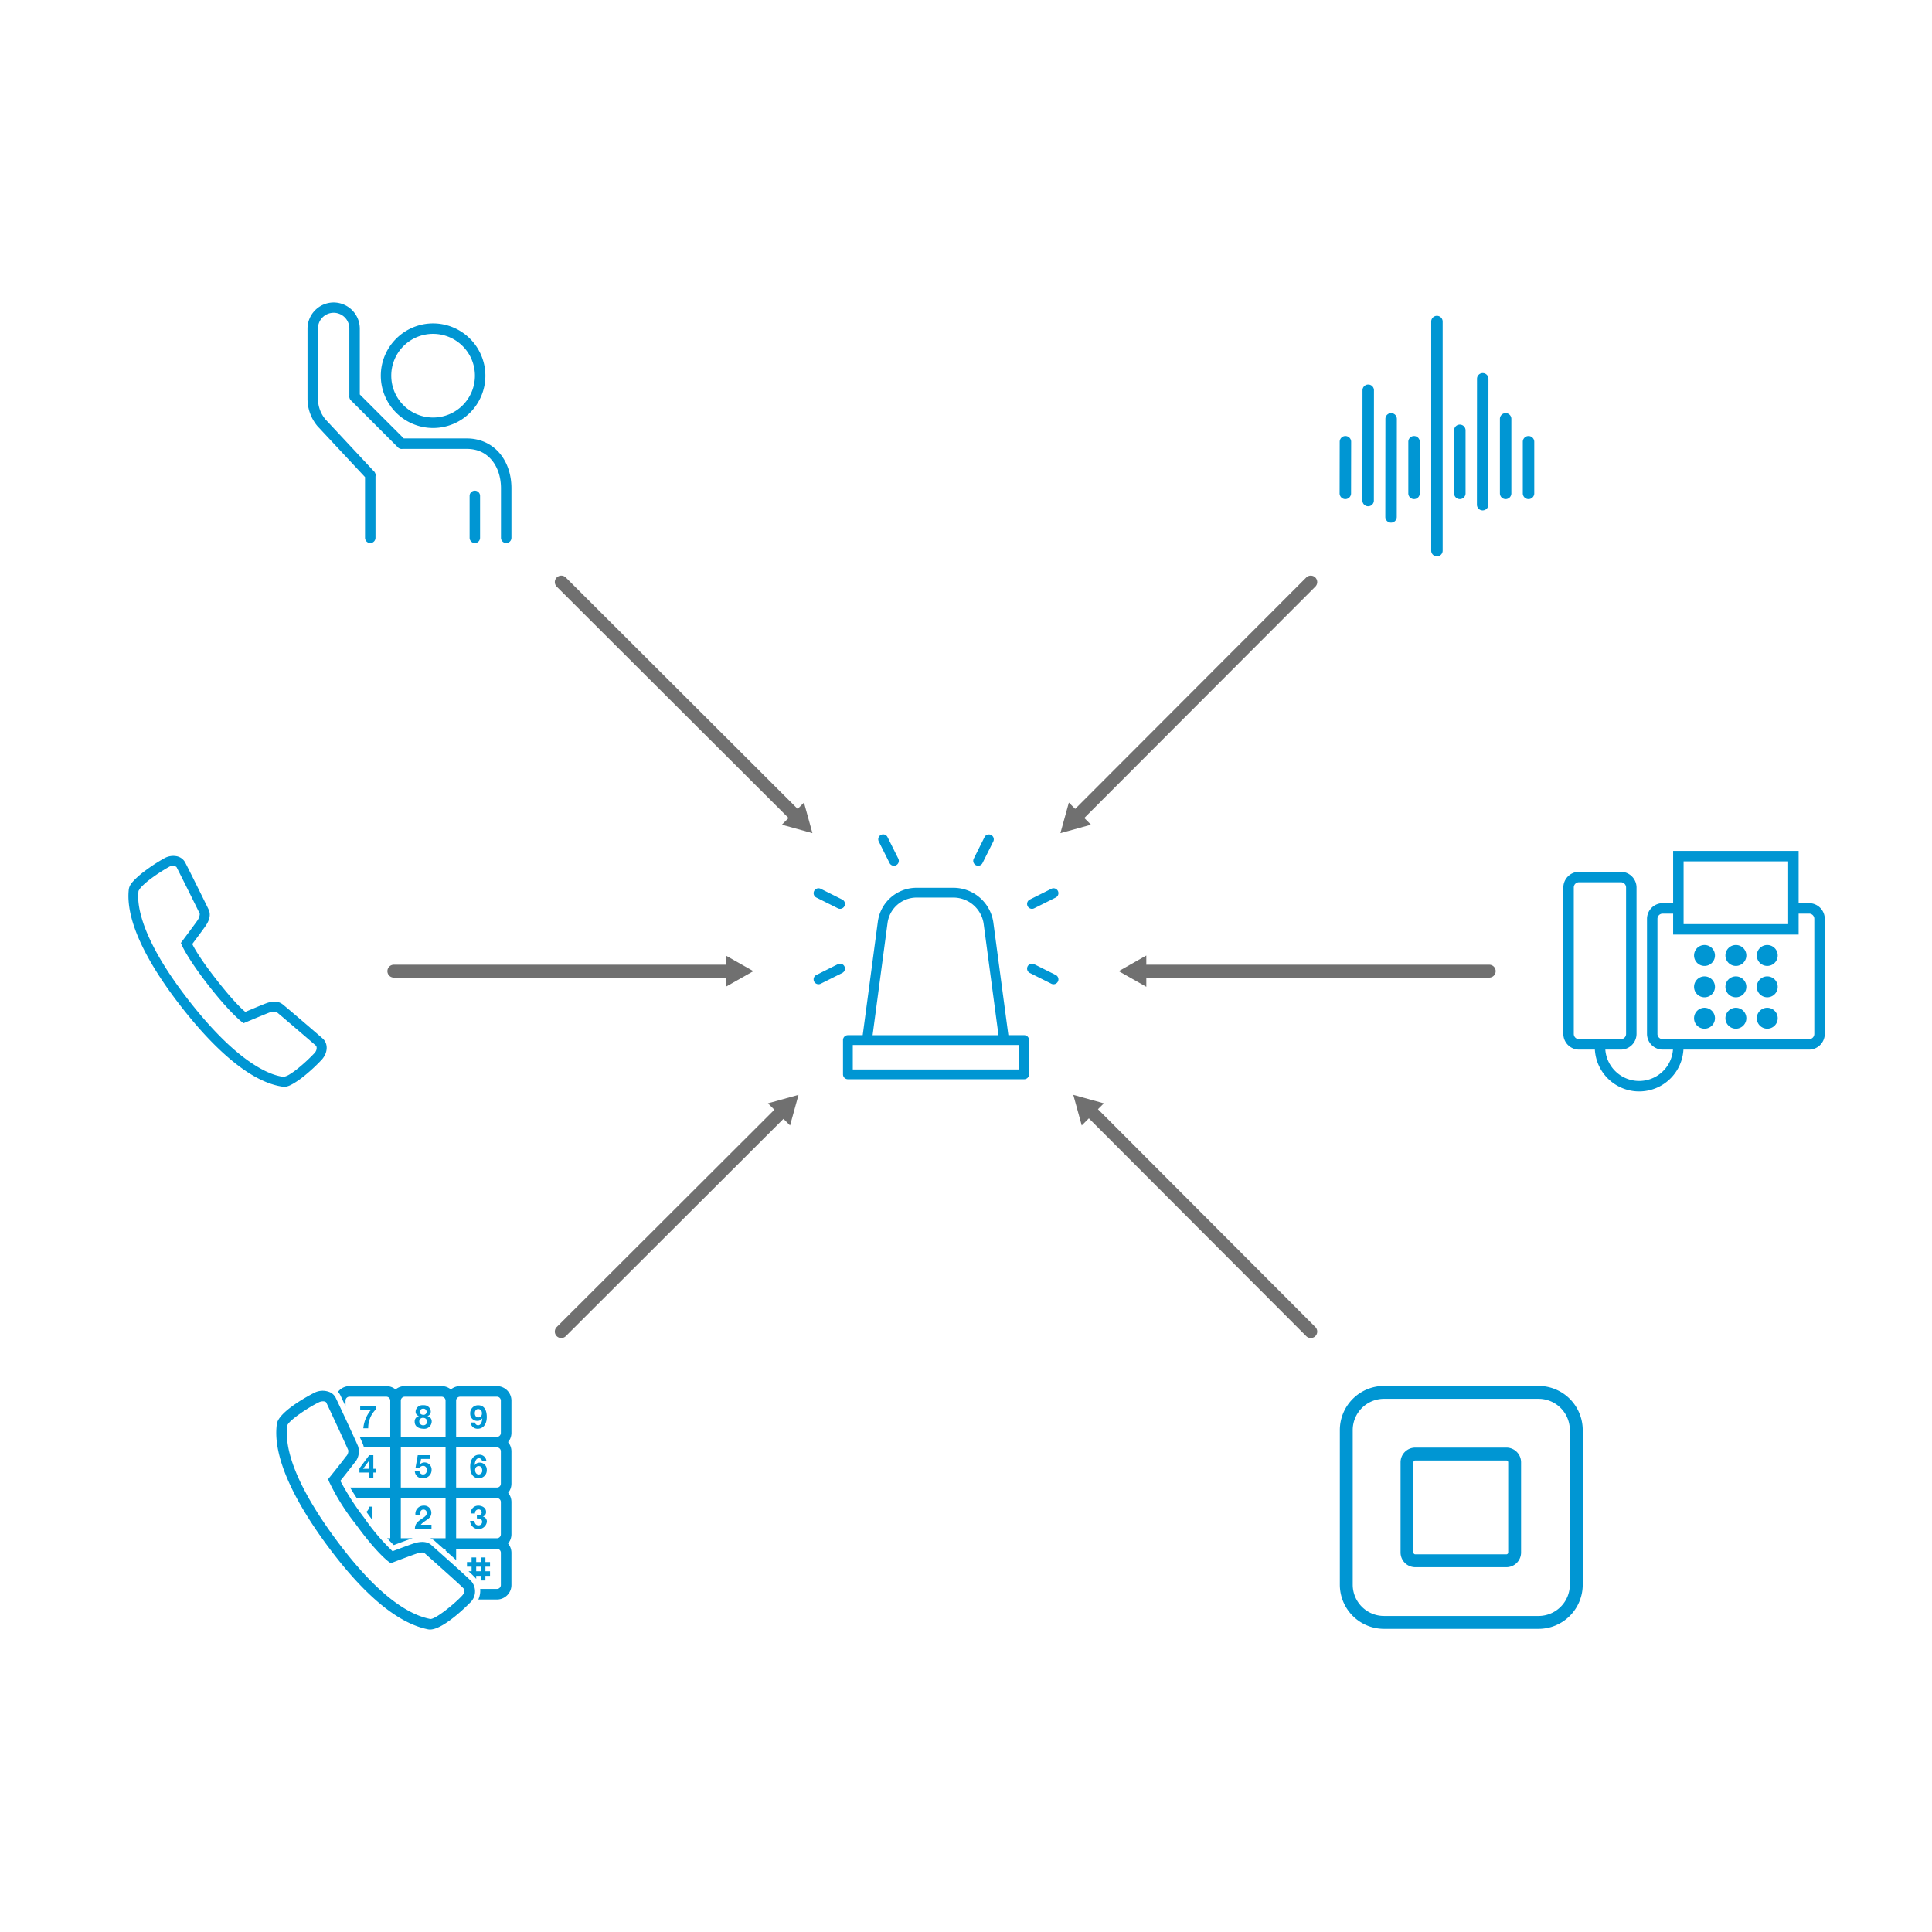 <?xml version="1.0" encoding="UTF-8"?> <svg xmlns="http://www.w3.org/2000/svg" xmlns:xlink="http://www.w3.org/1999/xlink" width="2100" height="2100" viewBox="0 0 2100 2100"><defs><style> .cls-1 { clip-path: url(#clip-VERSCHIEDENSTE_ALARMAUSLÖSER_MÖGLICH); } .cls-2 { fill: #0096d3; } .cls-3 { fill: #707070; } </style><clipPath id="clip-VERSCHIEDENSTE_ALARMAUSLÖSER_MÖGLICH"><rect width="2100" height="2100"></rect></clipPath></defs><g id="VERSCHIEDENSTE_ALARMAUSLÖSER_MÖGLICH" data-name="VERSCHIEDENSTE ALARMAUSLÖSER MÖGLICH" class="cls-1"><path id="icons8-telefon_2_" data-name="icons8-telefon (2)" class="cls-2" d="M47.115.054A19.732,19.732,0,0,0,34.25,3.864,184.811,184.811,0,0,0,15.078,19.976,94.744,94.744,0,0,0,5.044,30.947C2.275,34.611-.139,37.962.006,42.833.152,47.2.589,60.132,9.894,79.95c9.305,19.8,27.354,46.963,62.555,82.185,35.222,35.222,62.388,53.271,82.185,62.576s32.746,9.743,37.117,9.888c4.85.145,8.2-2.269,11.865-5.038a96.6,96.6,0,0,0,10.971-10.034,186.734,186.734,0,0,0,16.092-19.173c5.891-8.389,4.912-18.3-1.645-22.9-4.122-2.893-42.03-28.123-47.734-31.62-5.787-3.539-12.448-1.936-18.4,1.207-4.684,2.478-17.361,9.742-20.984,11.824-2.727-1.728-13.073-8.618-35.326-30.872C84.315,105.742,77.446,95.4,75.717,92.669c2.082-3.622,9.326-16.237,11.824-21,3.122-5.933,4.871-12.657,1.145-18.486C87.126,50.7,80.027,39.9,72.866,29.053,65.684,18.207,58.877,7.923,57.107,5.467V5.446A13.451,13.451,0,0,0,47.115.054Zm-.978,10.887a5.88,5.88,0,0,1,2.332.77C49.322,12.9,56.8,24.1,63.956,34.923,71.117,45.769,78.424,56.885,79.694,58.9c.208.312.5,3.851-1.582,7.785v.021c-2.353,4.475-13.323,23.648-13.323,23.648l-1.52,2.685,1.561,2.665s8.181,13.8,34.2,39.823c26.042,26.021,39.844,34.223,39.844,34.223l2.665,1.561,2.685-1.52s19.131-10.949,23.648-13.323c3.935-2.061,7.473-1.79,7.89-1.54,3.685,2.269,44.632,29.477,47.15,31.246.084.062,2.311,3.435-.937,8.056h-.021a184.232,184.232,0,0,1-15.051,17.9,87.989,87.989,0,0,1-9.7,8.909c-2.914,2.186-5.516,2.873-5.1,2.894-4.538-.146-14.551-.25-32.933-8.889-18.381-8.618-44.611-25.875-79.188-60.473C45.429,120.023,28.172,93.793,19.533,75.391,10.914,57.01,10.81,47,10.665,42.479c.021.416.708-2.206,2.894-5.121a87.687,87.687,0,0,1,8.889-9.722,186.889,186.889,0,0,1,17.9-15.051v.021A8.218,8.218,0,0,1,46.137,10.942Z" transform="translate(145.142 924.88) rotate(7)"></path><path id="Icons50x50px_CalistoModule_ProfAlarm" class="cls-2" d="M231.341,268.594H39.754a5.322,5.322,0,0,1-5.322-5.322V226.019a5.322,5.322,0,0,1,5.322-5.322h16.1L72.267,97.592A42.425,42.425,0,0,1,114.26,60.516h40.446a43.906,43.906,0,0,1,43.052,37.029l.005.05,16.421,123.1h17.157a5.322,5.322,0,0,1,5.322,5.322v37.253a5.322,5.322,0,0,1-5.322,5.322ZM45.076,257.95H226.019V231.341H45.076ZM66.592,220.7h136.85L187.222,99.023a33.261,33.261,0,0,0-32.658-27.87l-40.3,0A31.845,31.845,0,0,0,82.813,99.049ZM263.264,165.35a5.293,5.293,0,0,1-2.375-.561l-23.416-11.708a5.322,5.322,0,0,1,4.761-9.52l23.416,11.708a5.322,5.322,0,0,1-2.385,10.083Zm-255.435,0a5.322,5.322,0,0,1-2.385-10.083L28.86,143.559a5.322,5.322,0,0,1,4.761,9.52L10.2,164.788a5.293,5.293,0,0,1-2.374.562ZM239.856,83.393a5.322,5.322,0,0,1-2.386-10.083L260.886,61.6a5.322,5.322,0,1,1,4.761,9.52L242.231,82.831a5.292,5.292,0,0,1-2.375.562Zm-208.617,0a5.292,5.292,0,0,1-2.375-.561L5.448,71.124a5.322,5.322,0,0,1,4.761-9.52L33.625,73.312a5.322,5.322,0,0,1-2.386,10.081ZM181.31,36.561a5.322,5.322,0,0,1-4.755-7.7L188.262,5.443a5.322,5.322,0,0,1,9.52,4.76L186.075,33.619a5.322,5.322,0,0,1-4.767,2.946Zm-91.521,0a5.322,5.322,0,0,1-4.765-2.942L73.316,10.2a5.322,5.322,0,1,1,9.52-4.76L94.544,28.859a5.322,5.322,0,0,1-4.755,7.7Z" transform="translate(881.874 904.479)"></path><g id="Icons50x50px_CalistoModule_PINCodeTelephoy" transform="translate(300.292 1506.681)"><path id="Path_116" data-name="Path 116" class="cls-2" d="M86.841,115.638a7.744,7.744,0,0,1,8.416,7.679c0,7.133-6.7,7.429-11.466,13.08H95.4v4.278H77.373c0-10.224,12.9-10.946,12.9-16.971a3.488,3.488,0,0,0-3.678-3.787c-3.822,0-3.892,4.994-3.892,5.645h-4.77a8.877,8.877,0,0,1,8.91-9.923Zm59.625,10.414c.606-.045,3.5-.4,3.5-3.051a3.226,3.226,0,0,0-3.466-3.261,3.869,3.869,0,0,0-3.787,4.383H137.98a8.209,8.209,0,0,1,8.486-8.486c2.966,0,8.24,1.688,8.24,6.8a4.918,4.918,0,0,1-3.436,5.014v.07a5.5,5.5,0,0,1,4.343,5.575,9.15,9.15,0,0,1-18.228-.876h4.734c.02.656.291,4.839,4.308,4.839a3.776,3.776,0,0,0,4-3.857,3.5,3.5,0,0,0-3.772-3.592c-.666-.035-1.3-.057-1.913-.057V126.05a10.908,10.908,0,0,0,1.723,0ZM17.088,79.67V75.111L27.748,60.8H32.2V75.567h3.261v4.1H32.2v5.68H27.468V79.67ZM27.363,67.046l-6.347,8.521h6.445V67.048Zm56.68-2.139-.977,5.575.07.07a6.745,6.745,0,0,1,4.8-1.894A7.78,7.78,0,0,1,95.513,77a8.87,8.87,0,0,1-9.112,8.8,7.983,7.983,0,0,1-9.117-7.749h4.979A3.934,3.934,0,0,0,86.3,81.738c3.582,0,4.248-3.736,4.248-4.734a4.835,4.835,0,0,0-2.455-4.243,4.541,4.541,0,0,0-5.54,1.613H78.061L80.475,60.8h13.71v4.1Zm63.008-.839c-4.363,0-4.674,6.792-4.7,7.472l.07.07a6.207,6.207,0,0,1,5.54-2.735,7.58,7.58,0,0,1,7.539,7.995,8.537,8.537,0,0,1-8.591,8.942c-7.242,0-9.432-6.171-9.432-12.658,0-7.914,4.077-12.834,9.643-12.834a7.448,7.448,0,0,1,7.96,6.8h-4.729A3.527,3.527,0,0,0,147.051,64.068Zm-4.238,13.114c0,1.433.9,4.558,3.962,4.558a3.966,3.966,0,0,0,3.752-4.488c0-.581-.27-4.629-3.752-4.629-3.83,0-3.96,3.947-3.96,4.558ZM26.619,31.588H21.294a36.375,36.375,0,0,1,8.24-19.917H17.9V7.04H34.659v4.278a28.176,28.176,0,0,0-8.04,20.269ZM86.42,6.551a7.3,7.3,0,0,1,8.205,6.592A5.152,5.152,0,0,1,91.049,18.3v.07a5.73,5.73,0,0,1,4.593,6,8.07,8.07,0,0,1-9.187,7.678c-1.473,0-9.327-.466-9.327-7.644a5.755,5.755,0,0,1,4.634-6.031V18.3a4.854,4.854,0,0,1-3.617-5.049,7.3,7.3,0,0,1,8.275-6.7Zm.035,21.775a4.036,4.036,0,1,0,0-8.065,3.838,3.838,0,0,0-4.348,3.892,4.2,4.2,0,0,0,4.348,4.173Zm-.035-11.4A3.219,3.219,0,0,0,90.1,13.7a3.31,3.31,0,0,0-3.682-3.4,3.48,3.48,0,0,0-3.752,3.4c0,2.735,2.745,3.226,3.752,3.226Zm59.515,11.4c4.258,0,4.656-6.792,4.7-7.468l-.075-.07a6.156,6.156,0,0,1-5.536,2.735,7.575,7.575,0,0,1-7.539-7.995,8.506,8.506,0,0,1,8.589-8.977c8.691,0,9.432,8.977,9.432,12.693,0,8.716-4.6,12.8-9.643,12.8a7.456,7.456,0,0,1-7.96-6.767h4.729a3.635,3.635,0,0,0,3.3,3.05Zm4.238-13.114a4.1,4.1,0,0,0-3.962-4.558c-3.066,0-3.752,3.211-3.752,4.488,0,2.39,1.257,4.629,3.752,4.629a4.006,4.006,0,0,0,3.962-4.558Z" transform="translate(73.319 14.241)"></path><path id="Path_117" data-name="Path 117" class="cls-2" d="M168.458,263.258a10.476,10.476,0,0,1-2.172-.219l-.78-.168C132.873,256,96.248,225.355,56.653,171.791,28.65,133.91-3.565,80.279,1.989,39.906c1.99-14.493,40.43-33.812,40.818-34A19.953,19.953,0,0,1,58.278,4.82,13.13,13.13,0,0,1,65.917,11.3c1.8,3.621,22.291,47.541,24.321,52.7a18.584,18.584,0,0,1-4.4,18.713C83.185,86.393,75.03,96.629,71.028,101.63a280.114,280.114,0,0,0,25.962,40.3l.05.067a233.488,233.488,0,0,0,30.742,36.146c6.042-2.3,18.893-7.151,23.175-8.506,8.484-2.666,14.967-1.975,19.283,2.066l4.779,4.26c24.938,22.166,35.965,32.2,38.513,35.053a16.8,16.8,0,0,1-1.905,23.439C211.341,234.762,183.608,263.258,168.458,263.258ZM52.022,15.246a9.751,9.751,0,0,0-4.241,1.027C35.712,22.078,14.568,36.447,13.372,41.5,8.352,78.02,39.163,128.794,65.9,164.957c37.872,51.232,72.181,80.39,101.976,86.665l.847.18c5.23.575,25.544-15.649,34.522-25.213,3.542-3.772,2.716-6.915,2.175-7.421l-.525-.567c-2.434-2.868-28.833-26.335-37.511-34.047l-4.922-4.384c-.676-.64-3.02-1.15-8.043.432-5.226,1.65-25.5,9.407-25.7,9.483l-2.942,1.128-2.529-1.869c-.541-.4-13.471-10.12-35.5-40.581a240.451,240.451,0,0,1-28.768-45.773L57.706,99.86l2.119-2.638c.138-.168,13.839-17.22,16.836-21.438l.41-.51A8.487,8.487,0,0,0,79.664,68.5C77.825,63.839,57.9,20.99,55.545,16.253a5.39,5.39,0,0,0-3.523-1.007Z" transform="translate(-1.359 1.265)"></path><path id="Path_118" data-name="Path 118" class="cls-2" d="M201.554,18.644A15.783,15.783,0,0,0,185.791,2.877H145.715a15.682,15.682,0,0,0-10.019,3.6,15.681,15.681,0,0,0-10.019-3.6H85.6a15.682,15.682,0,0,0-10.019,3.6,15.681,15.681,0,0,0-10.019-3.6H25.491A15.691,15.691,0,0,0,13.032,9.093a16.422,16.422,0,0,1,2.686,3.96c.468.938,2.64,5.542,5.5,11.655V18.644a4.276,4.276,0,0,1,4.272-4.272H65.563a4.276,4.276,0,0,1,4.272,4.272V57.979H36.608c1.647,3.634,2.9,6.46,3.449,7.791a18.1,18.1,0,0,1,1.1,3.7h28.68V113.08H26.2c1.911,3.219,4.3,7.054,7.238,11.5h36.4v43.612H66.551c2.884,3.2,5.288,5.67,7.122,7.454,6.66-2.52,16.375-6.15,20.136-7.336.161-.051.3-.07.457-.118H81.334V124.575H129.95v43.612H113.356a18.7,18.7,0,0,1,5.394,3.474l4.667,4.148c1.518,1.349,2.95,2.624,4.353,3.873h2.177v1.939q6.567,5.85,11.5,10.271v-12.21h44.348a4.272,4.272,0,0,1,4.269,4.266v35.069a4.273,4.273,0,0,1-4.269,4.271H167.581a22.913,22.913,0,0,1-2.012,11.5h20.221a15.783,15.783,0,0,0,15.764-15.766V183.948a15.605,15.605,0,0,0-3.694-10.013,15.617,15.617,0,0,0,3.694-10.019V128.847a15.7,15.7,0,0,0-3.6-10.019,15.676,15.676,0,0,0,3.6-10.013V73.746a15.617,15.617,0,0,0-3.695-10.019,15.616,15.616,0,0,0,3.695-10.019ZM129.948,113.08H81.332V69.474h48.616Zm0-55.1H81.332V18.644A4.276,4.276,0,0,1,85.6,14.373h40.073a4.276,4.276,0,0,1,4.272,4.272Zm60.111,105.938a4.273,4.273,0,0,1-4.269,4.271H141.443V124.575h44.348a4.273,4.273,0,0,1,4.269,4.272Zm0-55.1a4.272,4.272,0,0,1-4.269,4.266H141.443V69.474h44.348a4.273,4.273,0,0,1,4.269,4.272Zm0-55.107a4.273,4.273,0,0,1-4.269,4.272H141.443V18.644a4.276,4.276,0,0,1,4.272-4.272h40.076a4.273,4.273,0,0,1,4.269,4.272Z" transform="translate(54.063 -2.877)"></path><path id="Path_119" data-name="Path 119" class="cls-2" d="M20.743,34.446l.1.134c1.471,2.035,2.885,3.943,4.265,5.78V25.666H21.349a6.954,6.954,0,0,1-2.959,5.564C19.173,32.3,19.913,33.332,20.743,34.446Z" transform="translate(79.496 105.315)"></path><path id="Path_120" data-name="Path 120" class="cls-2" d="M62.467,45.285V40.279h-5.01V35.272h-5v5.007H47.442V35.272H42.435v5.007h-5.01v5.007h5.01V50.3H39.1c4.161,3.838,6.265,5.9,7.368,7.111.363.367.64.818.971,1.217V55.3h5.012v5.012H57.46V55.3h5.01V50.3H57.46V45.285ZM52.451,50.3H47.439V45.285h5.012Z" transform="translate(169.87 150.918)"></path></g><path id="icons8-fax" class="cls-2" d="M119.355,3V59.836H107.988A17.141,17.141,0,0,0,90.937,76.886V201.925a17.141,17.141,0,0,0,17.051,17.051h11.19a36.87,36.87,0,0,1-73.531,0H62.519A17.141,17.141,0,0,0,79.57,201.925V42.785A17.141,17.141,0,0,0,62.519,25.734H17.051A17.141,17.141,0,0,0,0,42.785v159.14a17.141,17.141,0,0,0,17.051,17.051H34.279a48.211,48.211,0,0,0,96.266,0H267.128a17.141,17.141,0,0,0,17.051-17.051V76.886a17.141,17.141,0,0,0-17.051-17.051H255.761V3Zm11.367,11.367H244.394v68.2H130.722ZM17.051,37.1H62.519A5.666,5.666,0,0,1,68.2,42.785v159.14a5.666,5.666,0,0,1-5.684,5.684H17.051a5.666,5.666,0,0,1-5.684-5.684V42.785A5.666,5.666,0,0,1,17.051,37.1Zm90.937,34.1h11.367V93.937H255.761V71.2h11.367a5.666,5.666,0,0,1,5.684,5.684V201.925a5.666,5.666,0,0,1-5.684,5.684H107.988a5.666,5.666,0,0,1-5.684-5.684V76.886A5.666,5.666,0,0,1,107.988,71.2Zm45.469,34.1a11.367,11.367,0,1,0,11.367,11.367A11.36,11.36,0,0,0,153.456,105.3Zm34.1,0a11.367,11.367,0,1,0,11.367,11.367A11.36,11.36,0,0,0,187.558,105.3Zm34.1,0a11.367,11.367,0,1,0,11.367,11.367A11.36,11.36,0,0,0,221.659,105.3Zm-68.2,34.1a11.367,11.367,0,1,0,11.367,11.367A11.36,11.36,0,0,0,153.456,139.406Zm34.1,0a11.367,11.367,0,1,0,11.367,11.367A11.36,11.36,0,0,0,187.558,139.406Zm34.1,0a11.367,11.367,0,1,0,11.367,11.367A11.36,11.36,0,0,0,221.659,139.406Zm-68.2,34.1a11.367,11.367,0,1,0,11.367,11.367A11.36,11.36,0,0,0,153.456,173.507Zm34.1,0a11.367,11.367,0,1,0,11.367,11.367A11.36,11.36,0,0,0,187.558,173.507Zm34.1,0a11.367,11.367,0,1,0,11.367,11.367A11.36,11.36,0,0,0,221.659,173.507Z" transform="translate(1699.27 921.88)"></path><g id="Group_26" data-name="Group 26" transform="translate(1456.123 1506.418)"><path id="Rectangle_50" data-name="Rectangle 50" class="cls-2" d="M48,14A34.039,34.039,0,0,0,14,48V216a34.039,34.039,0,0,0,34,34H216a34.039,34.039,0,0,0,34-34V48a34.039,34.039,0,0,0-34-34H48M48,0H216a48,48,0,0,1,48,48V216a48,48,0,0,1-48,48H48A48,48,0,0,1,0,216V48A48,48,0,0,1,48,0Z" transform="translate(0.225 0.055)"></path><path id="Rectangle_51" data-name="Rectangle 51" class="cls-2" d="M16,14a2,2,0,0,0-2,2v98a2,2,0,0,0,2,2h99a2,2,0,0,0,2-2V16a2,2,0,0,0-2-2H16M16,0h99a16,16,0,0,1,16,16v98a16,16,0,0,1-16,16H16A16,16,0,0,1,0,114V16A16,16,0,0,1,16,0Z" transform="translate(66.225 67.055)"></path></g><path id="icons8-man-raising-hand-icon" class="cls-2" d="M32.418,1A28.5,28.5,0,0,0,4,29.418v76.218A46.335,46.335,0,0,0,14.734,135.3q.1.119.211.233l51.574,55.26V256.76a5.684,5.684,0,1,0,11.368,0V190.112a6.252,6.252,0,0,0-2.131-6.072L23.471,128.015l-.011-.022a34.943,34.943,0,0,1-8.092-22.357V29.418a17.051,17.051,0,1,1,34.1,0v73.109a5.684,5.684,0,0,0,.233,2.464q.06.185.134.366.047.129.1.256a5.684,5.684,0,0,0,1.787,2.3l50,50a5.684,5.684,0,0,0,1.909,1.6q.115.064.233.122a5.684,5.684,0,0,0,3.464.51h69.846c11.854,0,20.734,4.587,27.086,12.166s10.035,18.381,10.035,30.638V256.76a5.684,5.684,0,1,0,11.368,0V202.944c0-14.524-4.331-27.96-12.688-37.932s-20.873-16.24-35.8-16.24H108.658L60.836,100.951V29.418A28.5,28.5,0,0,0,32.418,1ZM140.506,23.734A56.836,56.836,0,1,0,197.341,80.57,56.922,56.922,0,0,0,140.506,23.734Zm0,11.367A45.469,45.469,0,1,1,95.037,80.57,45.383,45.383,0,0,1,140.506,35.1Zm45.28,170.429a5.684,5.684,0,0,0-5.595,5.761V256.76a5.684,5.684,0,1,0,11.368,0V211.292a5.684,5.684,0,0,0-5.772-5.761Z" transform="translate(330.251 327.796)"></path><path id="Line_26" data-name="Line 26" class="cls-3" d="M238.916,246.4a6.978,6.978,0,0,1-4.955-2.055L-4.955,4.945a7,7,0,0,1,.01-9.9,7,7,0,0,1,9.9.01l238.916,239.4a7,7,0,0,1-4.955,11.945Z" transform="translate(1185.849 1207.974)"></path><path id="Line_30" data-name="Line 30" class="cls-3" d="M0,246.4a6.978,6.978,0,0,1-4.954-2.054,7,7,0,0,1,.008-9.9L234.826-4.954a7,7,0,0,1,9.9.008,7,7,0,0,1-.008,9.9L4.946,244.351A6.978,6.978,0,0,1,0,246.4Z" transform="translate(610.077 1207.974)"></path><path id="Line_31" data-name="Line 31" class="cls-3" d="M0,262.291a6.977,6.977,0,0,1-4.946-2.047,7,7,0,0,1-.007-9.9L249.962-4.946a7,7,0,0,1,9.9-.007,7,7,0,0,1,.007,9.9L4.953,260.237A6.979,6.979,0,0,1,0,262.291Z" transform="translate(1169.849 632.683)"></path><path id="Line_28" data-name="Line 28" class="cls-3" d="M371.873,7H0A7,7,0,0,1-7,0,7,7,0,0,1,0-7H371.873a7,7,0,0,1,7,7A7,7,0,0,1,371.873,7Z" transform="translate(1246.849 1055.603)"></path><path id="Line_29" data-name="Line 29" class="cls-3" d="M360.748,7H0A7,7,0,0,1-7,0,7,7,0,0,1,0-7H360.748a7,7,0,0,1,7,7A7,7,0,0,1,360.748,7Z" transform="translate(428.101 1055.603)"></path><path id="Line_27" data-name="Line 27" class="cls-3" d="M255.772,262.292a6.978,6.978,0,0,1-4.945-2.046L-4.945,4.954a7,7,0,0,1-.009-9.9,7,7,0,0,1,9.9-.009L260.717,250.338a7,7,0,0,1-4.945,11.954Z" transform="translate(610.077 632.682)"></path><path id="icons8-audio-skimming" class="cls-2" d="M113.691,3.987a6.223,6.223,0,0,0-6.126,6.308V259.207a6.223,6.223,0,1,0,12.446,0V10.295a6.223,6.223,0,0,0-6.32-6.308Zm49.783,62.228a6.223,6.223,0,0,0-6.126,6.308l-.1,136.731a6.223,6.223,0,1,0,12.446,0l.1-136.731a6.223,6.223,0,0,0-6.32-6.308ZM39.017,78.661a6.223,6.223,0,0,0-6.126,6.308l-.1,119.794a6.223,6.223,0,1,0,12.446,0l.1-119.794a6.223,6.223,0,0,0-6.32-6.308Zm24.891,31.114a6.223,6.223,0,0,0-6.126,6.308l-.1,106.481a6.223,6.223,0,1,0,12.446,0l.1-106.481a6.223,6.223,0,0,0-6.32-6.308Zm124.456,0a6.223,6.223,0,0,0-6.126,6.308v80.9a6.223,6.223,0,1,0,12.446,0v-80.9a6.223,6.223,0,0,0-6.32-6.308ZM138.583,122.22a6.223,6.223,0,0,0-6.126,6.308v68.451a6.223,6.223,0,1,0,12.446,0V128.528a6.223,6.223,0,0,0-6.32-6.308ZM88.8,134.666a6.223,6.223,0,0,0-6.126,6.308v56.005a6.223,6.223,0,1,0,12.446,0V140.974a6.223,6.223,0,0,0-6.32-6.308Zm124.456,0a6.223,6.223,0,0,0-6.126,6.308v56.005a6.223,6.223,0,1,0,12.446,0V140.974a6.223,6.223,0,0,0-6.32-6.308Zm-199.033,0A6.223,6.223,0,0,0,8.1,140.974L8,196.979a6.223,6.223,0,1,0,12.446,0l.1-56.005a6.223,6.223,0,0,0-6.32-6.308Z" transform="translate(1448.098 339.301)"></path><path id="Polygon_4" data-name="Polygon 4" class="cls-3" d="M17,0,34,30H0Z" transform="translate(855.935 1178.056) rotate(45)"></path><path id="Polygon_6" data-name="Polygon 6" class="cls-3" d="M17,0,34,30H0Z" transform="translate(818.849 1038.603) rotate(90)"></path><path id="Polygon_7" data-name="Polygon 7" class="cls-3" d="M17,0,34,30H0Z" transform="translate(895.104 893.583) rotate(135)"></path><path id="Polygon_8" data-name="Polygon 8" class="cls-3" d="M17,0,34,30H0Z" transform="translate(1164.636 917.625) rotate(-135)"></path><path id="Polygon_9" data-name="Polygon 9" class="cls-3" d="M17,0,34,30H0Z" transform="translate(1215.993 1072.602) rotate(-90)"></path><path id="Polygon_10" data-name="Polygon 10" class="cls-3" d="M17,0,34,30H0Z" transform="translate(1154.594 1202.097) rotate(-45)"></path></g></svg> 